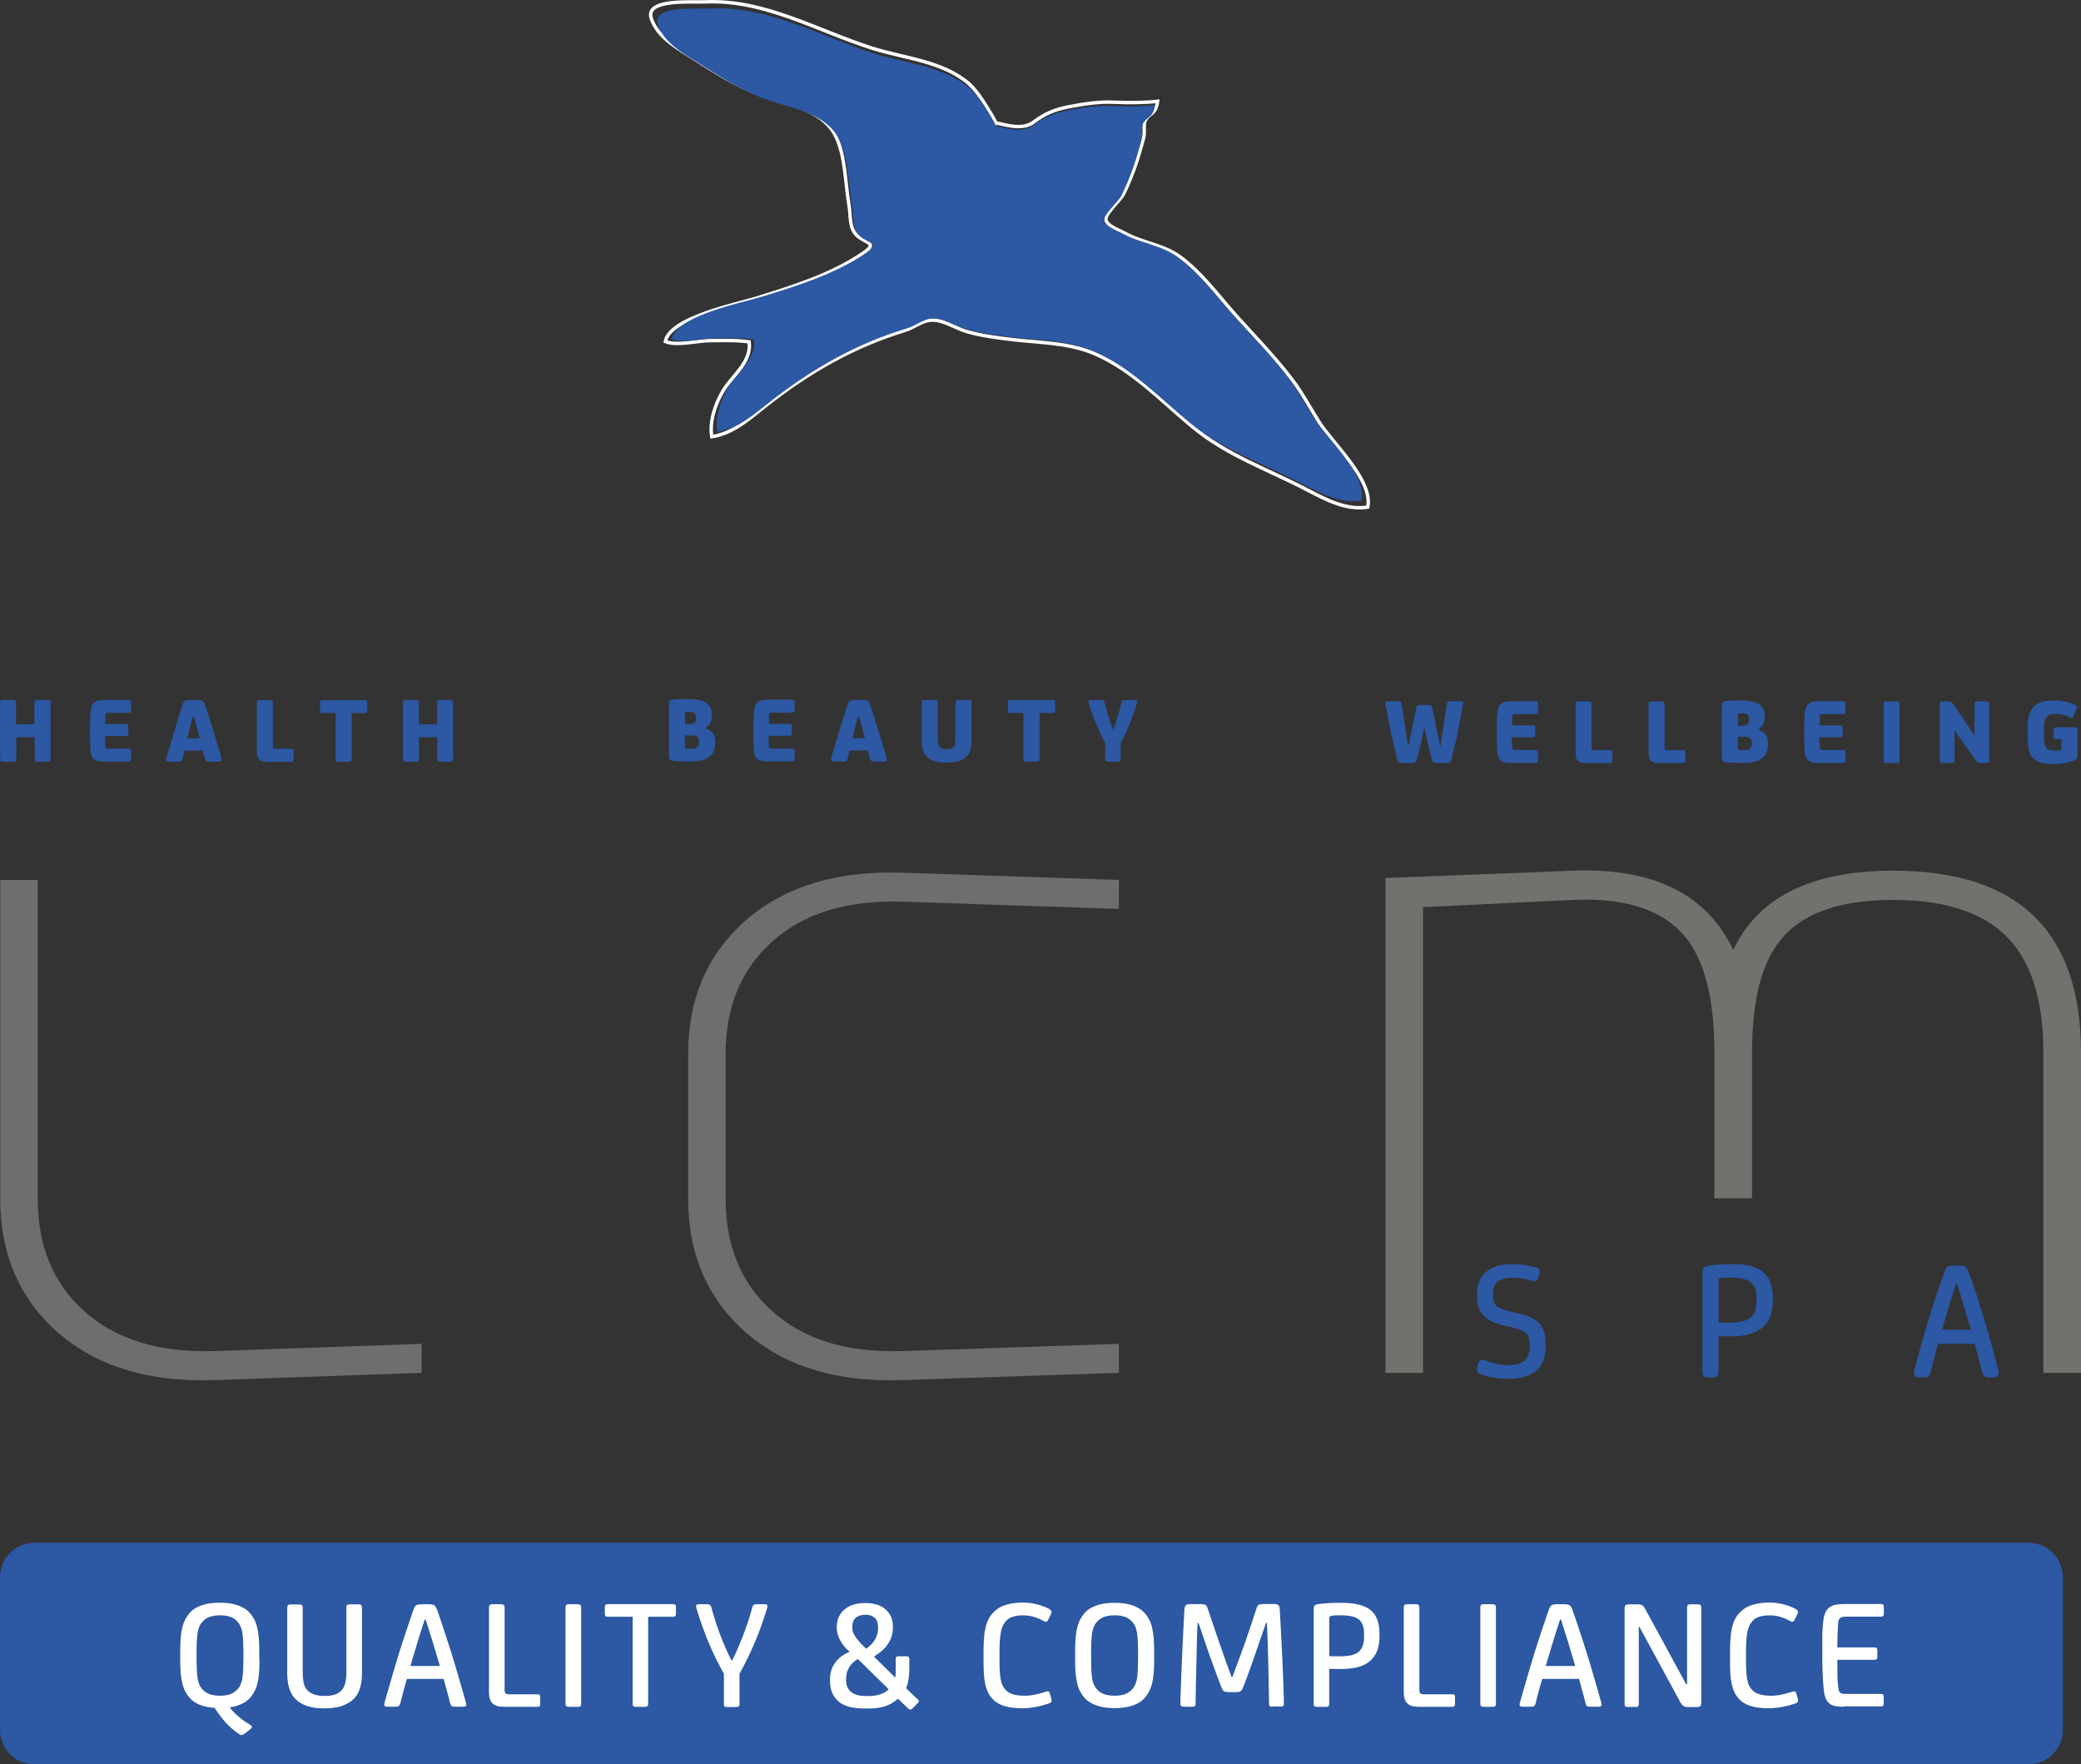 <?xml version="1.0" encoding="UTF-8"?>
<svg id="Livello_2" data-name="Livello 2" xmlns="http://www.w3.org/2000/svg" viewBox="0 0 175.85 149.08">
  <rect x="0" y="0" width="175.85" height="149.08" fill="#333333" stroke="none"/>
  <defs>
    <style>
      .cls-1 {
        fill: #2c58a4;
      }

      .cls-1, .cls-2, .cls-3, .cls-4 {
        stroke-width: 0px;
      }

      .cls-2 {
        fill: #71716e;
      }

      .cls-3 {
        fill: #fff;
      }

      .cls-4 {
        fill: #6e6e70;
      }

      .cls-5 {
        stroke: #fff;
        stroke-width: .29px;
      }

      .cls-5, .cls-6 {
        fill: none;
        stroke-miterlimit: 22.93;
      }

      .cls-6 {
        stroke: #2c58a4;
        stroke-width: .37px;
      }
    </style>
  </defs>
  <g id="Livello_1-2" data-name="Livello 1">
    <g>
      <path class="cls-5" d="M81.95,7.13c-2.27-1.99-5.49-2.18-8.26-3.06-4.62-1.47-9.1-4.14-14.09-3.91-1.18.05-5.15-.3-4.56,1.42.58,1.67,2.39,2.59,3.78,3.49,1.95,1.25,3.92,2.48,6.14,3.18,2,.63,4.7,1.17,5.7,3.33.79,1.69.77,3.98,1.09,5.8.15.87-.02,1.89.69,2.54.73.67,1.84.57.44,1.51-2.69,1.81-5.82,2.78-8.89,3.74-1.59.5-7.4,1.65-7.77,3.69,1.04.4,2.73-.09,3.88-.08,1.08,0,2.19-.05,3.21.11.2,1.73-1.38,2.78-2.19,4.1-.67,1.1-1.19,2.62-.97,3.91,1.86-.29,3.21-1.57,4.64-2.69,3.61-2.83,7.32-4.96,11.7-6.3.7-.21,1.37-.77,2.1-.85,1.01-.12,2.13.67,3.08.95,1.3.38,2.66.54,4.01.7,2.3.26,4.75.26,6.9,1.21,3.11,1.36,5.55,3.95,8.16,6.12,3.01,2.5,6.39,3.6,9.79,5.39,1.53.8,3.27,1.71,5.05,1.42.47-2.28-3-5.42-4.12-7.2-.74-1.17-1.37-2.37-2.2-3.48-1.48-1.96-3.2-3.71-4.83-5.53-1.51-1.69-2.87-3.58-4.71-4.94-1.41-1.03-3.23-1.18-4.73-2.03-.42-.24-1.48-.58-1.54-1.13-.06-.5,1.25-1.64,1.51-2.18.59-1.22,1.06-2.49,1.42-3.79.1-.35.22-.71.29-1.08.06-.3-.04-1.02.09-1.28.33-.67.93-.52,1.06-1.65-1.01.12-2.46.13-3.59.08-1.33-.07-2.66.14-3.9.38-1.26.24-2.06.6-3.02,1.32-1.08.8-2.95-.02-3.12.08,0,0-1.27-2.42-2.24-3.27Z"/>
      <path class="cls-1" d="M82.01,7.51c-2.23-1.94-5.4-2.12-8.11-2.98-4.54-1.43-8.93-4.04-13.83-3.81-1.16.05-5.06-.29-4.47,1.39.57,1.63,2.35,2.53,3.71,3.4,1.91,1.22,3.85,2.41,6.03,3.09,1.96.61,4.61,1.14,5.6,3.24.77,1.65.76,3.88,1.07,5.65.15.85-.02,1.85.67,2.47.72.65,1.81.55.43,1.47-2.64,1.76-5.71,2.71-8.73,3.64-1.56.48-7.26,1.6-7.62,3.59,1.02.39,2.68-.08,3.81-.08,1.06,0,2.15-.05,3.15.11.19,1.68-1.35,2.71-2.15,3.99-.66,1.07-1.17,2.56-.95,3.81,1.83-.28,3.15-1.53,4.55-2.62,3.55-2.75,7.19-4.83,11.49-6.13.69-.21,1.34-.75,2.06-.83.99-.11,2.09.65,3.03.92,1.28.37,2.61.53,3.93.68,2.26.26,4.66.26,6.78,1.18,3.05,1.32,5.45,3.86,8.01,5.97,2.95,2.43,6.27,3.5,9.62,5.25,1.5.78,3.21,1.67,4.96,1.39.46-2.22-2.94-5.28-4.05-7.02-.72-1.14-1.34-2.31-2.16-3.4-1.45-1.91-3.14-3.61-4.74-5.38-1.49-1.65-2.82-3.49-4.63-4.81-1.38-1.01-3.17-1.15-4.65-1.98-.41-.23-1.45-.57-1.51-1.1-.06-.49,1.23-1.6,1.48-2.12.57-1.19,1.04-2.42,1.39-3.7.1-.34.22-.69.29-1.06.06-.29-.04-.99.09-1.24.33-.65.91-.51,1.04-1.61-.99.12-2.42.13-3.53.08-1.31-.07-2.61.13-3.83.37-1.23.23-2.03.59-2.97,1.29-1.06.78-2.89-.02-3.06.07,0,0-1.24-2.36-2.19-3.18"/>
      <path class="cls-4" d="M94.55,116l-18.2.61c-5.8.21-10.36-1.25-13.69-4.35-3.01-2.82-4.51-6.47-4.51-10.96v-12.25c0-4.49,1.5-8.15,4.51-10.96,3.33-3.1,7.89-4.55,13.69-4.35l18.2.61v2.45l-18.2-.61c-4.8-.16-8.54,1-11.23,3.49-2.53,2.33-3.8,5.45-3.8,9.37v12.25c0,3.92,1.27,7.04,3.8,9.37,2.69,2.49,6.43,3.65,11.23,3.49l18.2-.61v2.45Z"/>
      <path class="cls-4" d="M35.62,116l-17.41.61c-5.8.21-10.36-1.25-13.69-4.35C1.52,109.45.02,105.79.02,101.3v-26.95h3.17v26.95c0,3.92,1.26,7.04,3.8,9.37,2.69,2.49,6.44,3.65,11.23,3.49l17.41-.61v2.45Z"/>
      <path class="cls-1" d="M38.3,64.11c0,.11-.02.19-.05.21-.03.02-.11.04-.23.04h-.78c-.12,0-.2-.01-.23-.04-.04-.02-.06-.1-.06-.21v-1.82h-1.55v1.82c0,.11-.02.19-.05.21-.03.02-.11.04-.23.04h-.8c-.12,0-.2-.01-.23-.04-.03-.02-.05-.1-.05-.21v-4.71c0-.11.02-.18.05-.21.03-.02.11-.04.23-.04h.79c.12,0,.2.02.23.04.03.02.05.1.05.21v1.8h1.55v-1.8c0-.11.02-.18.05-.21.03-.02.11-.04.23-.04h.79c.12,0,.2.02.23.04.03.02.05.1.05.21v4.71ZM27.3,60.25c-.11,0-.18-.02-.21-.05-.03-.03-.05-.1-.05-.19v-.6c0-.1.02-.18.05-.21.03-.02.1-.04.21-.04h3.47c.1,0,.18.02.21.04.03.03.05.1.05.21v.6c0,.1-.02.16-.05.19-.03.03-.1.05-.21.05h-1.05v3.86c0,.1-.02.17-.06.2-.04.04-.12.06-.24.06h-.76c-.12,0-.2-.01-.24-.06-.04-.03-.06-.1-.06-.2v-3.86h-1.05ZM23.05,63.08c0,.06.02.1.04.14.03.03.08.05.15.05h1.29c.13,0,.21.02.24.05.03.03.04.11.04.21v.58c0,.1-.02.17-.04.2-.03.04-.11.06-.24.06h-1.95c-.33,0-.56-.06-.69-.2-.13-.13-.19-.35-.19-.67v-4.09c0-.11.02-.18.05-.21.03-.02.11-.04.23-.04h.8c.12,0,.2.02.24.04.02.02.04.1.04.21v3.68ZM17.73,64.36c-.08,0-.15,0-.19-.01-.06,0-.1-.02-.12-.05-.03-.02-.06-.04-.06-.08-.02-.03-.03-.07-.05-.12l-.18-.67h-1.52l-.18.67s-.03.09-.04.12c-.02.04-.04.07-.06.09-.03.02-.07.03-.12.04-.06,0-.12.01-.2.01h-.7c-.09,0-.16-.01-.2-.04-.05-.02-.07-.06-.07-.14,0-.02,0-.07.02-.13.02-.06.05-.16.09-.32.23-.76.44-1.48.65-2.18.2-.69.42-1.38.64-2.04.04-.14.1-.23.19-.28.08-.06.21-.08.38-.08h.73c.17,0,.3.02.39.08.08.05.15.14.18.28.23.67.44,1.35.66,2.04.21.7.43,1.43.65,2.18.04.15.07.26.09.32.02.06.02.1.02.13,0,.07-.02.11-.07.14-.05.02-.12.04-.21.04h-.72ZM16.88,62.38c-.03-.13-.07-.26-.11-.42-.04-.15-.09-.31-.13-.47-.04-.16-.09-.32-.13-.48-.04-.16-.08-.31-.12-.45h-.09c-.04.14-.09.29-.13.45-.04.16-.08.32-.12.48-.04.16-.08.32-.12.47-.04.15-.08.29-.11.42h1.05ZM8.87,62.22c0,.17,0,.33.02.48,0,.15.02.3.03.42,0,.05.03.1.06.11.02.03.06.03.12.03h1.71c.12,0,.2.02.23.04.02.03.04.1.04.21v.59c0,.1-.02.16-.04.19-.03.04-.11.06-.23.06h-1.94c-.2,0-.37-.01-.52-.04-.14-.02-.26-.06-.36-.13-.11-.06-.18-.15-.23-.26-.06-.1-.09-.25-.1-.42-.02-.25-.04-.5-.05-.77-.01-.26-.01-.52-.01-.79v-.49c0-.17,0-.38.01-.61,0-.23.02-.46.04-.68.02-.21.05-.38.1-.51.06-.13.13-.24.23-.31.1-.07.22-.13.37-.16.15-.02.33-.04.55-.04h1.92c.13,0,.21.02.23.04.02.03.03.1.03.21v.6c0,.1,0,.16-.03.19-.02.03-.1.05-.23.05h-1.71c-.07,0-.13,0-.15.03-.03.02-.04.07-.05.13,0,.08,0,.2,0,.35,0,.15,0,.31-.02.44h1.7c.1,0,.17.01.21.04.03.03.05.1.05.19v.56c0,.09-.02.15-.05.17-.04.03-.11.05-.21.05h-1.71ZM4.28,64.11c0,.11-.02.19-.05.21-.03.02-.11.04-.23.04h-.78c-.12,0-.2-.01-.23-.04-.04-.02-.06-.1-.06-.21v-1.82h-1.55v1.82c0,.11-.02.19-.05.21-.03.02-.11.04-.23.04H.29c-.12,0-.2-.01-.23-.04-.03-.02-.05-.1-.05-.21v-4.71c0-.11.02-.18.05-.21.03-.02.11-.04.23-.04h.79c.12,0,.2.02.23.04.03.02.05.1.05.21v1.8h1.55v-1.8c0-.11.02-.18.05-.21.04-.02.11-.04.24-.04h.79c.12,0,.2.02.23.04.03.02.05.1.05.21v4.71Z"/>
      <path class="cls-1" d="M93.64,64.35c-.1,0-.17-.02-.2-.06-.04-.03-.05-.1-.05-.19v-1.29c-.12-.23-.24-.47-.37-.75-.13-.28-.26-.56-.38-.86-.13-.3-.25-.6-.36-.91-.1-.3-.2-.6-.28-.88-.05-.18,0-.26.15-.26h.85c.12,0,.2,0,.24.02.04.02.08.07.1.18.04.17.1.35.15.56.06.2.12.41.18.61.06.2.13.4.19.6.06.19.13.37.18.52h.04c.06-.15.12-.33.18-.52.06-.19.13-.4.19-.6.06-.2.12-.41.18-.61.06-.2.11-.39.14-.56.02-.1.07-.16.1-.18.04,0,.12-.02.24-.02h.82c.15,0,.2.09.15.26-.08.28-.18.58-.28.88-.1.31-.23.6-.35.9-.12.3-.25.59-.38.86-.13.28-.25.53-.37.76v1.3c0,.1-.02.16-.05.19-.04.04-.1.06-.21.06h-.85ZM85.43,60.24c-.11,0-.18-.02-.21-.05-.03-.03-.05-.1-.05-.19v-.6c0-.11.02-.18.05-.21.03-.02.1-.04.21-.04h3.47c.1,0,.18.02.21.04.03.03.05.1.05.21v.6c0,.1-.02.16-.05.19-.03.03-.1.05-.21.05h-1.05v3.86c0,.1-.02.17-.06.2-.04.04-.12.06-.24.06h-.76c-.12,0-.2-.02-.24-.06-.04-.03-.06-.1-.06-.2v-3.86h-1.05ZM80.75,59.4c0-.11.02-.19.05-.21.02-.02.1-.04.23-.04h.79c.13,0,.21.02.24.04.02.02.04.1.04.21v3.14c0,.35-.03.64-.11.86-.07.22-.2.42-.39.59-.33.3-.85.44-1.56.44h-.1c-.38,0-.69-.04-.94-.11-.26-.07-.47-.18-.63-.33-.18-.17-.31-.38-.38-.61-.07-.23-.1-.51-.1-.84v-3.14c0-.11.02-.19.05-.21.02-.02.11-.04.23-.04h.79c.13,0,.21.02.24.04.03.02.05.1.05.21v3.1c0,.16.02.29.04.39.03.1.07.19.12.25.1.1.3.16.56.16h.04c.26,0,.46-.06.56-.16.05-.06.11-.15.13-.25.03-.1.03-.23.03-.39v-3.1ZM73.93,64.35c-.08,0-.15,0-.19-.02-.06,0-.1-.02-.12-.05-.03-.02-.06-.04-.07-.08-.02-.03-.03-.07-.05-.12l-.18-.67h-1.52l-.18.67s-.03.09-.04.12c-.02.04-.04.07-.06.09-.03.03-.07.03-.12.04-.06,0-.12.02-.2.02h-.7c-.09,0-.16-.02-.2-.04-.05-.02-.07-.06-.07-.14,0-.02,0-.07.02-.13.02-.06.05-.16.09-.32.23-.76.44-1.48.65-2.18.2-.69.42-1.38.64-2.04.04-.14.1-.23.19-.28.08-.06.21-.08.38-.08h.73c.17,0,.3.02.39.08.08.05.15.14.19.28.22.67.44,1.35.66,2.04.21.7.43,1.43.65,2.18.04.15.07.26.09.32.02.06.02.1.02.13,0,.07-.02.11-.07.14-.05.02-.12.04-.21.04h-.72ZM73.08,62.37c-.03-.13-.06-.26-.1-.42-.04-.15-.09-.31-.13-.47-.04-.16-.09-.32-.13-.48-.04-.16-.08-.31-.12-.45h-.09c-.04.14-.09.29-.13.45-.04.16-.08.32-.12.48-.04.16-.08.31-.12.47-.04.15-.08.29-.11.42h1.05ZM64.94,62.21c0,.17,0,.33.02.48,0,.15.02.3.03.42.01.05.03.1.06.11.02.02.06.03.12.03h1.71c.12,0,.2.02.23.04.02.03.04.1.04.21v.59c0,.1-.02.16-.04.19-.03.04-.11.06-.23.06h-1.94c-.2,0-.37-.02-.52-.04-.14-.02-.26-.06-.36-.13-.11-.06-.18-.15-.23-.26-.06-.11-.09-.25-.11-.42-.02-.25-.04-.5-.05-.77,0-.26,0-.52,0-.79v-.49c0-.17,0-.38,0-.61.01-.23.02-.46.04-.68.02-.21.05-.38.1-.52.06-.13.13-.24.23-.31.1-.07.22-.13.37-.16.15-.02.33-.04.55-.04h1.93c.13,0,.21.02.23.04.02.03.03.1.03.21v.6c0,.1,0,.16-.03.19-.03.03-.11.05-.23.05h-1.71c-.07,0-.13,0-.15.03-.02.02-.04.07-.05.13,0,.08,0,.2,0,.35,0,.15,0,.31-.02.44h1.7c.1,0,.17.02.21.04.03.03.05.1.05.19v.56c0,.09-.02.15-.05.17-.04.03-.11.05-.21.05h-1.71ZM58.22,60.16h-.15s-.09,0-.12,0c-.05,0-.07.04-.07.09v.93h.36c.2,0,.35-.03.44-.1.09-.07.13-.19.13-.38v-.1c0-.15-.03-.27-.1-.33-.07-.08-.21-.12-.41-.12h-.07ZM57.87,63.12c0,.09.04.13.12.14.04,0,.09,0,.15,0h.27c.14,0,.25,0,.33-.03.07-.03.14-.06.18-.1.06-.04.09-.1.11-.17.02-.07.03-.15.03-.24v-.06c0-.18-.05-.32-.14-.4-.06-.04-.13-.07-.22-.1-.09-.02-.21-.02-.35-.02h-.47v.97ZM58.11,59.07c.39,0,.73.03,1,.09.27.05.47.15.64.28.14.11.24.24.31.39.07.15.1.34.1.55v.07c0,.26-.05.48-.15.66-.1.18-.25.32-.43.41v.02c.26.07.47.18.62.37.15.18.23.43.23.75v.11c0,.47-.12.82-.37,1.07-.32.33-.86.5-1.61.5h-.22c-.3,0-.58,0-.83-.02-.26,0-.44-.02-.55-.04-.12-.02-.21-.05-.25-.11-.05-.06-.07-.14-.07-.24v-4.49c0-.12.02-.2.06-.24.04-.04.11-.07.22-.08.18-.02.37-.04.58-.05.21,0,.43,0,.64,0h.08Z"/>
      <path class="cls-1" d="M171.33,61.41c0-.4.04-.73.13-1.01.09-.27.22-.5.39-.68.18-.19.4-.32.68-.4.27-.09.62-.13,1.04-.13h.07c.15,0,.31,0,.47.03.16.02.31.05.46.08.15.04.29.08.43.12.13.05.24.1.34.15.06.02.09.06.11.08.02.02.03.06.03.09,0,.02,0,.06,0,.09,0,.04-.03.09-.06.15l-.21.55c-.06.14-.14.17-.26.11-.2-.11-.4-.18-.6-.24-.2-.06-.41-.08-.64-.08h-.04c-.36,0-.62.1-.76.3-.07.11-.12.23-.15.38-.02.15-.04.35-.04.59v.61c0,.27.02.49.05.64.03.16.09.29.17.38.06.07.15.13.26.15.1.03.23.05.4.05h.05c.07,0,.15,0,.23,0,.07,0,.13-.01.17-.02.06,0,.1-.03.12-.06.03-.03.03-.07.03-.14v-.74h-.42c-.1,0-.16-.02-.19-.04-.03-.02-.05-.09-.05-.18v-.54c0-.1.02-.17.05-.2.03-.03.09-.05.18-.05h1.53c.1,0,.16.03.2.06.03.04.05.11.05.2v2.16c0,.1-.02.18-.05.24-.04.05-.1.1-.19.14-.11.05-.24.09-.38.12-.14.04-.28.07-.43.1-.14.03-.29.05-.43.07-.14,0-.28.02-.4.02h-.1c-.44,0-.79-.04-1.07-.11-.28-.07-.51-.2-.68-.37-.18-.18-.31-.4-.37-.68-.07-.28-.1-.63-.1-1.04v-.93ZM165.18,61.76h-.02v2.44c0,.11-.02.18-.06.22-.04.04-.12.06-.22.06h-.68c-.1,0-.18-.02-.22-.06-.05-.03-.07-.1-.07-.22v-4.67c0-.1.02-.18.06-.22.04-.03.11-.05.22-.05h.35c.13,0,.23.02.31.04.07.03.14.1.21.18l1.77,2.64h.02v-2.59c0-.11.02-.18.07-.22.04-.03.12-.05.22-.05h.68c.1,0,.18.02.22.05.04.04.06.11.06.22v4.67c0,.1-.03.18-.06.21-.04.04-.11.06-.22.06h-.35c-.13,0-.23-.02-.3-.05-.07-.02-.14-.09-.21-.18l-1.77-2.49ZM160.52,64.23c0,.11-.02.18-.05.21-.03.03-.11.04-.23.04h-.79c-.12,0-.2-.02-.23-.04-.03-.02-.05-.1-.05-.21v-4.71c0-.11.02-.19.05-.21.03-.02.11-.04.23-.04h.79c.12,0,.2.02.23.04.03.03.05.1.05.21v4.71ZM153.74,62.33c0,.17,0,.33.02.48,0,.15.02.3.03.42,0,.06.03.1.06.11.02.02.06.03.12.03h1.71c.12,0,.2.02.23.04.03.03.04.11.04.21v.6c0,.1-.02.16-.04.19-.03.04-.11.06-.23.06h-1.94c-.2,0-.37-.02-.52-.04-.14-.02-.27-.06-.36-.13-.11-.06-.18-.15-.23-.26-.06-.1-.09-.25-.11-.42-.02-.25-.04-.5-.05-.77,0-.26,0-.52,0-.79v-.49c0-.17,0-.38,0-.61,0-.23.02-.46.04-.68.02-.21.05-.38.1-.52.06-.13.13-.24.23-.31.1-.07.22-.13.37-.16.15-.02.33-.04.55-.04h1.92c.13,0,.21.02.23.04.02.03.03.1.03.21v.6c0,.1,0,.16-.03.19-.03.03-.11.05-.23.05h-1.71c-.07,0-.13,0-.15.03-.03.03-.04.07-.05.13,0,.08,0,.2,0,.35,0,.15,0,.31-.02.44h1.7c.11,0,.17.02.21.04.03.03.05.1.05.19v.56c0,.09-.02.15-.05.17-.04.03-.1.05-.21.05h-1.71ZM147.2,60.28h-.15s-.09,0-.12.01c-.05,0-.07.04-.07.09v.94h.36c.2,0,.35-.03.44-.11.09-.07.13-.19.13-.38v-.1c0-.15-.03-.27-.1-.33-.07-.08-.21-.12-.41-.12h-.07ZM146.85,63.24c0,.09.04.13.12.14.04,0,.09,0,.15,0h.26c.14,0,.25,0,.33-.03.07-.02.14-.06.18-.1.06-.04.09-.1.11-.17.02-.07.03-.15.03-.24v-.06c0-.18-.05-.32-.14-.4-.06-.04-.13-.07-.22-.1-.09-.02-.21-.03-.35-.03h-.47v.98ZM147.08,59.19c.4,0,.73.03,1,.09.27.05.48.15.64.28.14.11.24.24.31.39.07.15.1.34.1.55v.07c0,.26-.05.48-.15.66-.11.18-.25.32-.43.41v.02c.26.07.47.19.62.37.15.18.23.43.23.75v.11c0,.47-.12.82-.37,1.07-.32.33-.86.5-1.61.5h-.22c-.3,0-.58,0-.83-.02-.26,0-.44-.02-.55-.04-.12-.02-.21-.05-.25-.11-.05-.06-.07-.14-.07-.24v-4.49c0-.12.02-.2.07-.24.04-.04.11-.07.22-.08.18-.02.37-.04.58-.05.21,0,.43,0,.64,0h.08ZM140.66,63.19c0,.06.02.1.04.14.02.03.08.05.15.05h1.29c.13,0,.21.02.24.05.03.03.04.11.04.21v.58c0,.1-.02.17-.04.2-.03.04-.11.06-.24.06h-1.95c-.33,0-.56-.06-.69-.2-.13-.13-.19-.35-.19-.67v-4.09c0-.11.01-.19.05-.21.03-.02.11-.04.23-.04h.8c.12,0,.2.02.23.04.02.03.04.1.04.21v3.68ZM134.49,63.19c0,.06.02.1.04.14.02.03.08.05.15.05h1.29c.13,0,.21.02.24.05.03.03.04.11.04.21v.58c0,.1-.02.17-.04.2-.03.04-.11.06-.24.06h-1.95c-.33,0-.56-.06-.69-.2-.13-.13-.19-.35-.19-.67v-4.09c0-.11.02-.19.05-.21.03-.02.11-.04.23-.04h.8c.12,0,.2.02.23.04.02.03.04.1.04.21v3.68ZM127.75,62.33c0,.17,0,.33.02.48,0,.15.02.3.03.42,0,.06.03.1.06.11.02.02.06.03.12.03h1.71c.12,0,.2.02.23.04.02.03.04.11.04.21v.6c0,.1-.02.16-.04.19-.03.04-.11.06-.23.06h-1.94c-.2,0-.37-.02-.52-.04-.14-.02-.26-.06-.36-.13-.1-.06-.18-.15-.23-.26-.06-.1-.09-.25-.1-.42-.02-.25-.04-.5-.05-.77,0-.26,0-.52,0-.79v-.49c0-.17,0-.38,0-.61,0-.23.02-.46.04-.68.02-.21.05-.38.1-.52.06-.13.13-.24.23-.31.1-.07.22-.13.37-.16.15-.02.33-.04.54-.04h1.93c.13,0,.21.02.23.04.02.03.03.1.03.21v.6c0,.1,0,.16-.03.19-.03.03-.11.05-.23.05h-1.71c-.07,0-.13,0-.15.03-.03.03-.04.07-.05.13,0,.08,0,.2,0,.35,0,.15,0,.31-.02.44h1.7c.1,0,.17.02.21.04.03.03.05.1.05.19v.56c0,.09-.02.15-.05.17-.04.03-.11.05-.21.05h-1.71ZM120.34,61.55c-.1.48-.2.95-.31,1.41-.11.46-.22.88-.32,1.25-.02.09-.07.16-.13.2-.06.04-.18.06-.33.06h-.72c-.15,0-.26-.02-.32-.06-.06-.04-.1-.1-.13-.19-.18-.75-.37-1.53-.54-2.34-.17-.81-.33-1.62-.47-2.41,0-.07,0-.13.04-.16.03-.03.1-.05.21-.05h.8c.1,0,.17,0,.23.03.05.02.08.09.09.18.11.73.21,1.38.3,1.95.09.57.17,1.11.24,1.6h.03c.06-.26.11-.55.18-.84.06-.29.12-.58.18-.86.05-.28.11-.55.17-.82.05-.26.1-.51.15-.72.02-.07.05-.13.1-.16.05-.03.13-.05.23-.05h.66c.11,0,.18.02.24.05.05.03.08.09.1.16.05.22.1.46.15.72.06.27.11.53.17.82.06.28.12.57.18.86.06.29.12.57.18.84h.03c.07-.49.15-1.03.24-1.6.09-.57.18-1.22.3-1.95,0-.09.04-.15.1-.18.05-.03.12-.03.22-.03h.8c.1,0,.18.02.22.05.03.03.04.09.03.16-.14.79-.3,1.59-.46,2.41-.17.81-.35,1.6-.54,2.34-.02.09-.07.15-.13.19-.06.04-.16.06-.32.06h-.72c-.15,0-.27-.02-.32-.06-.07-.04-.11-.11-.14-.2-.1-.37-.2-.79-.31-1.25-.11-.46-.22-.93-.32-1.41h-.05Z"/>
      <path class="cls-1" d="M129.94,111.97c-.16-.18-.37-.33-.63-.46-.26-.12-.58-.23-.96-.33l-.87-.21c-.23-.06-.44-.12-.62-.19-.18-.07-.33-.16-.46-.27-.12-.11-.22-.25-.28-.41-.06-.17-.1-.37-.1-.62v-.14c0-1.01.57-1.52,1.72-1.52.33,0,.62.02.87.06.25.04.53.1.83.19.18.05.3.01.33-.12l.1-.33c.02-.08.02-.15,0-.19-.02-.05-.08-.08-.18-.11-.27-.08-.57-.15-.89-.19-.33-.05-.69-.07-1.09-.07-.81,0-1.46.2-1.94.58-.48.39-.72.96-.72,1.7v.21c0,.64.16,1.13.49,1.48.32.35.82.6,1.48.76l.93.22c.29.07.52.15.71.24.19.08.34.19.45.31.11.12.19.27.23.45.05.17.07.39.07.64v.15c0,.54-.16.95-.48,1.25-.32.3-.81.44-1.48.44-.38,0-.75-.04-1.1-.13-.35-.09-.66-.19-.91-.3-.17-.06-.26-.03-.29.11l-.11.46c-.03.11.02.19.14.24.32.13.67.23,1.05.3.37.07.79.1,1.25.1.93,0,1.65-.21,2.15-.62.5-.42.75-1.05.75-1.91v-.22c0-.34-.03-.64-.1-.89-.07-.25-.18-.46-.35-.64"/>
      <path class="cls-6" d="M129.98,111.97c-.17-.18-.38-.34-.64-.46-.27-.13-.59-.24-.98-.33l-.89-.21c-.24-.06-.45-.12-.63-.19-.18-.07-.34-.16-.47-.27-.13-.11-.22-.25-.29-.42-.07-.17-.1-.38-.1-.63v-.14c0-1.03.58-1.54,1.75-1.54.34,0,.64.02.89.06.25.04.54.1.85.2.19.06.3.01.34-.13l.1-.34c.02-.08.02-.15,0-.19-.02-.05-.08-.09-.18-.11-.27-.08-.58-.15-.91-.2-.33-.05-.7-.07-1.11-.07-.83,0-1.49.2-1.98.59-.49.39-.73.97-.73,1.72v.21c0,.65.16,1.15.49,1.5.33.35.83.61,1.51.77l.95.22c.29.07.54.15.73.24.19.08.35.19.46.32.11.13.19.28.24.46.05.18.07.39.07.65v.15c0,.54-.16.96-.49,1.26-.33.3-.83.45-1.51.45-.39,0-.76-.04-1.12-.13-.36-.09-.67-.19-.93-.3-.17-.07-.27-.03-.3.11l-.11.46c-.03.11.02.19.14.24.33.13.69.23,1.07.3.38.07.81.1,1.28.1.95,0,1.68-.21,2.19-.63.51-.42.76-1.07.76-1.93v-.22c0-.35-.04-.65-.11-.9s-.19-.47-.35-.65Z"/>
      <path class="cls-1" d="M148.57,109.9c0,.76-.19,1.29-.56,1.59-.37.3-.96.45-1.77.45h-.6c-.22,0-.41,0-.57-.03v-3.71c0-.19.09-.3.28-.33.26-.03.59-.04,1-.04.81,0,1.39.15,1.72.45.34.3.51.78.51,1.45v.18ZM148.83,107.67c-.26-.21-.61-.37-1.03-.47-.42-.1-.93-.15-1.52-.15-.35,0-.69.01-1.03.03-.34.02-.63.06-.89.1-.09.02-.16.05-.19.09-.04.04-.05.12-.05.23v8.39c0,.16.07.24.22.24h.51c.15,0,.22-.08.22-.24v-3.2c.23,0,.45.01.65.01h.64c1.03,0,1.83-.22,2.39-.66.56-.44.84-1.15.84-2.13v-.18c0-.48-.06-.89-.18-1.24-.12-.35-.31-.62-.57-.84"/>
      <path class="cls-6" d="M148.61,109.88c0,.77-.19,1.3-.57,1.6-.38.3-.98.46-1.8.46h-.61c-.22,0-.42,0-.59-.03v-3.76c0-.2.09-.31.28-.34.27-.03.6-.04,1.02-.04.83,0,1.42.15,1.76.46.34.3.52.79.52,1.47v.18ZM148.87,107.62c-.27-.21-.62-.37-1.05-.48-.43-.1-.95-.15-1.55-.15-.36,0-.71.01-1.05.04-.34.02-.65.06-.91.11-.09.02-.16.05-.2.09-.04.04-.06.12-.06.23v8.5c0,.16.07.24.23.24h.52c.15,0,.23-.08.23-.24v-3.24c.23,0,.46.01.66.01h.65c1.06,0,1.87-.22,2.44-.67.57-.44.85-1.16.85-2.15v-.18c0-.49-.06-.9-.18-1.25-.12-.35-.32-.63-.59-.85Z"/>
      <path class="cls-1" d="M163.89,112.52c.12-.42.24-.84.37-1.26.12-.43.25-.83.37-1.23.07-.27.17-.58.28-.93.12-.35.23-.69.34-1.01h.17c.11.32.22.66.34,1.01.12.35.21.66.28.93.12.4.24.81.37,1.23.12.42.25.85.37,1.26h-2.88ZM167.81,112.71c-.31-1.04-.61-2.05-.93-3.03-.12-.36-.24-.72-.36-1.09-.12-.36-.24-.71-.37-1.03-.07-.18-.14-.28-.21-.33-.06-.04-.18-.06-.36-.06h-.5c-.18,0-.29.02-.35.06-.06.04-.13.15-.2.33-.13.32-.26.67-.38,1.03-.12.36-.25.73-.37,1.09-.32.98-.64,1.99-.94,3.05-.31,1.05-.59,2.11-.86,3.17-.04.16.02.24.18.24h.55c.15,0,.24-.07.28-.22l.67-2.58h3.34c.12.43.23.85.35,1.28s.22.86.33,1.3c.04.15.13.22.28.22h.54c.16,0,.22-.09.18-.26-.27-1.06-.55-2.11-.86-3.16"/>
      <path class="cls-6" d="M163.87,112.53c.12-.42.25-.85.37-1.28.13-.43.25-.85.37-1.25.07-.27.17-.59.29-.94.12-.36.23-.7.34-1.02h.17c.11.33.23.67.34,1.02.12.35.21.67.29.94.12.4.25.82.37,1.25.13.43.25.86.37,1.28h-2.93ZM167.85,112.72c-.31-1.06-.62-2.08-.94-3.07-.12-.36-.24-.73-.37-1.1-.12-.37-.25-.72-.38-1.04-.07-.18-.15-.29-.21-.33-.07-.04-.19-.06-.37-.06h-.51c-.18,0-.3.02-.36.06-.06.04-.13.15-.2.33-.13.33-.26.68-.39,1.04-.13.37-.25.74-.37,1.1-.33.99-.65,2.02-.96,3.09-.31,1.07-.6,2.14-.87,3.21-.04.16.02.24.18.24h.56c.15,0,.24-.07.28-.22l.68-2.61h3.39c.12.43.24.86.35,1.29.11.43.22.87.34,1.32.04.15.13.22.28.22h.55c.16,0,.22-.09.18-.27-.27-1.07-.56-2.14-.87-3.2Z"/>
      <path class="cls-2" d="M175.85,116h-3.18v-27.05c0-4.1-.87-7.19-2.62-9.28-2.01-2.42-5.38-3.63-10.09-3.63s-7.89,1.21-9.69,3.63c-1.48,1.97-2.22,5.06-2.22,9.28v12.3h-3.18v-12.3c0-4.3-.74-7.46-2.22-9.47-1.85-2.5-5.08-3.65-9.69-3.44l-12.71.61v39.35h-3.18v-41.81l15.89-.62c6.78-.25,11.28,1.99,13.5,6.7,2.12-4.47,6.62-6.7,13.5-6.7,10.59,0,15.89,5.12,15.89,15.37v27.05Z"/>
      <path class="cls-1" d="M2.9,130.36h168.52c1.59,0,2.9,1.3,2.9,2.9v12.92c0,1.6-1.31,2.9-2.9,2.9H2.9c-1.6,0-2.9-1.3-2.9-2.9v-12.92c0-1.6,1.3-2.9,2.9-2.9"/>
      <path class="cls-3" d="M20.57,139.73c0-.67-.02-1.22-.07-1.65-.05-.42-.19-.77-.41-1.03-.16-.19-.36-.33-.6-.42-.24-.1-.54-.14-.9-.14s-.67.05-.9.14c-.24.09-.43.23-.6.42-.23.26-.36.6-.41,1.03-.05.43-.07.97-.07,1.65v.31c0,.67.02,1.22.07,1.65.05.43.18.77.41,1.03.16.19.36.33.6.42.24.09.54.14.9.14s.67-.05.9-.14c.24-.1.44-.24.6-.42.22-.26.36-.6.41-1.03.05-.42.07-.97.07-1.65v-.31ZM21.93,140.2c0,.45-.01.84-.04,1.17-.03.33-.07.63-.14.88-.06.25-.15.48-.25.68-.11.2-.24.39-.4.57-.18.19-.41.35-.69.48-.28.13-.61.23-.99.28.16.24.4.5.71.76.31.27.65.5,1,.71.11.07.16.13.16.19,0,.03,0,.05-.03.08-.02.03-.06.06-.11.11l-.48.38s-.09.06-.12.08c-.04.02-.08.03-.14.03-.05,0-.08,0-.12-.03-.04-.02-.08-.04-.12-.07-.21-.14-.4-.29-.6-.46-.19-.17-.37-.35-.55-.55-.18-.2-.34-.4-.48-.6-.15-.2-.28-.39-.4-.58-.97-.07-1.66-.34-2.08-.82-.16-.18-.3-.37-.4-.57-.11-.2-.19-.43-.25-.68-.06-.25-.11-.55-.14-.88-.03-.33-.04-.73-.04-1.17v-.62c0-.45.01-.84.04-1.17.03-.34.07-.63.14-.89.06-.26.15-.49.25-.69.11-.2.24-.39.4-.57.23-.26.56-.46.99-.61.42-.15.93-.22,1.52-.22s1.1.07,1.52.22c.42.15.75.35.99.61.16.18.29.37.4.57.11.2.19.43.25.69.06.26.11.55.14.89.03.34.04.73.04,1.17v.62Z"/>
      <path class="cls-3" d="M30.59,141.35c0,1.05-.25,1.8-.77,2.27-.26.23-.58.41-.97.54-.38.12-.86.19-1.43.19s-1.05-.06-1.42-.18c-.37-.12-.7-.3-.96-.54-.26-.23-.45-.54-.58-.92-.12-.38-.19-.83-.19-1.34v-5.52c0-.11.02-.18.07-.22.04-.04.12-.06.21-.06h.75c.1,0,.17.02.21.06.05.04.07.11.07.22v5.47c0,.33.03.62.08.88.05.25.16.46.31.61.3.33.79.49,1.45.49.35,0,.64-.04.88-.12.24-.08.43-.21.58-.38.14-.15.24-.36.3-.61.06-.26.09-.55.09-.88v-5.47c0-.11.02-.18.07-.22.04-.04.12-.06.23-.06h.72c.11,0,.18.02.23.06.04.04.07.11.07.22v5.52Z"/>
      <path class="cls-3" d="M35.89,136.85c-.21.62-.41,1.26-.62,1.94-.21.68-.4,1.34-.59,1.98h2.49c-.19-.64-.39-1.3-.59-1.98-.21-.67-.41-1.32-.61-1.94h-.08ZM36.21,135.55c.22,0,.38.03.47.08.09.05.17.17.24.35.19.54.39,1.11.59,1.73.2.62.41,1.26.62,1.91.2.66.41,1.32.6,2,.2.68.39,1.35.58,2.02.02.07.04.14.06.21.02.07.03.14.03.2,0,.11-.09.16-.27.16h-.64c-.15,0-.26-.01-.31-.05-.06-.03-.11-.11-.14-.24-.07-.3-.16-.64-.26-1-.1-.36-.2-.72-.29-1.06h-3.11c-.1.35-.2.7-.29,1.06-.1.36-.18.7-.26,1-.04.12-.08.2-.14.24-.06.03-.16.05-.31.05h-.64c-.18,0-.27-.05-.27-.16,0-.06.01-.13.03-.2.02-.07.04-.14.06-.21.19-.67.38-1.34.58-2.02.2-.68.4-1.35.6-2,.21-.66.41-1.29.62-1.91.21-.61.4-1.19.59-1.73.07-.19.15-.31.24-.35.09-.05.24-.08.47-.08h.56Z"/>
      <path class="cls-3" d="M42.64,142.8c0,.13.03.23.08.28.05.05.16.08.31.08h2.34c.12,0,.19.01.23.05.04.03.05.1.05.19v.58c0,.09-.02.15-.05.19-.04.04-.11.05-.23.05h-2.76c-.48,0-.81-.1-1-.3-.19-.2-.29-.5-.29-.9v-7.19c0-.11.02-.18.07-.22.05-.04.12-.06.23-.06h.72c.11,0,.18.02.23.06.04.04.07.11.07.22v6.97Z"/>
      <path class="cls-3" d="M48.81,135.55c.11,0,.18.02.23.06.04.04.07.11.07.22v8.11c0,.12-.02.19-.07.23-.04.04-.12.05-.23.05h-.72c-.11,0-.18-.02-.23-.05-.04-.04-.07-.11-.07-.23v-8.11c0-.11.02-.18.06-.22.04-.04.11-.06.22-.06h.74Z"/>
      <path class="cls-3" d="M54.77,136.61v7.34c0,.11-.02.18-.06.22-.04.03-.11.05-.22.05h-.75c-.11,0-.18-.02-.22-.05-.04-.04-.06-.11-.06-.22v-7.34h-2.08c-.12,0-.19-.02-.22-.06-.03-.04-.05-.11-.05-.21v-.54c0-.11.02-.17.07-.21.04-.03.11-.05.2-.05h5.47c.09,0,.16.02.2.05.05.03.07.1.07.21v.54c0,.1-.02.16-.05.21-.03.04-.1.06-.22.06h-2.08Z"/>
      <path class="cls-3" d="M61.89,140.27c.33-.67.64-1.4.94-2.18.3-.78.55-1.55.75-2.31.02-.07.05-.13.11-.17.05-.04.14-.06.24-.06h.64c.1,0,.17,0,.21.03.04.02.07.06.07.13,0,.05-.01.11-.03.18-.02.06-.04.14-.07.23-.3.97-.64,1.89-1.01,2.76-.37.86-.78,1.71-1.25,2.54v2.55c0,.12-.02.19-.07.22-.05.03-.12.05-.23.05h-.72c-.11,0-.18-.01-.23-.05-.05-.03-.07-.11-.07-.22v-2.55c-.47-.83-.89-1.68-1.25-2.54-.36-.86-.7-1.78-1-2.76-.03-.09-.05-.16-.07-.23-.02-.06-.03-.12-.03-.18,0-.07.02-.12.07-.13.05-.02.12-.03.22-.03h.64c.11,0,.19.02.24.06.05.04.09.1.11.17.2.75.45,1.52.74,2.31.3.79.62,1.51.95,2.18h.08Z"/>
      <path class="cls-3" d="M72.01,137.53c0,.23.08.47.23.7.15.24.38.51.68.81l.27.27c.31-.21.56-.46.74-.76.18-.3.27-.62.27-.97v-.07c0-.38-.1-.65-.29-.82-.2-.17-.46-.25-.79-.25s-.6.08-.8.25c-.2.17-.3.42-.3.76v.08ZM73.38,143.31c.37,0,.71-.05,1.01-.15.3-.1.53-.24.7-.43l-2.6-2.55c-.31.17-.55.4-.73.69-.18.29-.26.62-.26,1v.11c0,.43.14.76.43.99.29.23.71.34,1.26.34h.2ZM77.52,143.54c.08.08.12.14.12.19s-.02.09-.05.13c-.03.04-.1.11-.2.21l-.27.27s-.08.08-.11.09c-.03.01-.06.02-.1.02-.05,0-.13-.04-.21-.13l-.83-.79c-.26.26-.59.46-.99.61-.4.15-.89.22-1.46.22h-.39c-1,0-1.73-.2-2.19-.61-.46-.41-.7-.97-.7-1.69v-.2c0-.53.15-.99.45-1.39.3-.4.7-.7,1.21-.9-.34-.29-.61-.61-.8-.96-.19-.36-.29-.7-.29-1.02v-.11c0-.61.21-1.1.63-1.47.42-.37,1.01-.56,1.77-.56s1.34.18,1.74.55c.4.37.6.84.6,1.41v.13c0,.98-.53,1.79-1.6,2.43l1.79,1.77c.03-.12.05-.26.05-.41v-1.17c0-.14.07-.21.21-.21h.73c.14,0,.21.07.21.21v.79c0,.72-.09,1.29-.28,1.69l.95.92Z"/>
      <path class="cls-3" d="M88.73,136.02c.09.05.13.11.13.17,0,.07-.04.18-.11.32l-.2.4c-.05.08-.1.12-.17.12-.04,0-.1-.02-.17-.05-.27-.15-.55-.27-.84-.36-.3-.09-.61-.13-.94-.13-.65,0-1.13.16-1.42.48-.1.11-.18.23-.25.36-.07.14-.12.31-.17.52-.04.21-.08.47-.1.77-.02.3-.03.67-.03,1.11v.31c0,.43,0,.79.02,1.09.01.29.04.55.08.75.04.2.08.38.15.51.06.13.14.26.24.37.17.19.39.32.65.4.26.08.6.12,1,.12.28,0,.57-.03.89-.1.32-.07.59-.14.83-.22.04-.02.08-.03.12-.04.04,0,.07-.01.09-.01.08,0,.14.04.16.12l.08.25c.05.13.07.23.08.28,0,.05.01.1.01.15,0,.1-.05.16-.16.2-.31.11-.67.22-1.09.3s-.82.13-1.21.13c-.64,0-1.17-.07-1.57-.2-.4-.13-.72-.32-.95-.58-.15-.16-.28-.34-.38-.54-.1-.2-.18-.43-.24-.69-.06-.26-.1-.57-.12-.92-.02-.35-.03-.76-.03-1.22v-.62c0-.53.02-.98.06-1.36.04-.38.1-.71.19-.98.09-.27.2-.5.34-.7.14-.19.31-.36.5-.52.27-.21.59-.36.96-.45.37-.1.79-.15,1.27-.15.43,0,.84.05,1.25.16.4.11.76.25,1.07.43"/>
      <path class="cls-3" d="M96.17,139.73c0-.67-.02-1.22-.07-1.65-.05-.43-.19-.77-.41-1.03-.16-.19-.36-.33-.6-.42-.24-.1-.54-.14-.91-.14s-.67.05-.9.14c-.24.09-.44.24-.6.42-.22.26-.36.6-.41,1.03-.05.43-.07.98-.07,1.65v.31c0,.67.02,1.22.07,1.65.05.43.18.77.41,1.03.16.19.36.33.6.42.24.09.54.14.9.14s.67-.05.91-.14c.24-.1.43-.24.6-.42.22-.26.36-.6.41-1.03.05-.43.07-.98.07-1.65v-.31ZM97.53,140.2c0,.45-.01.84-.04,1.17-.03.33-.07.63-.14.88-.06.25-.15.48-.25.68-.11.2-.24.39-.4.57-.23.26-.56.46-.99.61-.42.15-.93.22-1.52.22s-1.09-.07-1.52-.22c-.43-.15-.75-.35-.99-.61-.16-.18-.29-.37-.4-.57-.11-.2-.19-.43-.25-.68-.06-.25-.11-.55-.14-.88-.03-.33-.04-.73-.04-1.17v-.62c0-.45.01-.84.04-1.17.03-.34.07-.63.14-.89.06-.26.15-.49.25-.69.11-.2.24-.39.4-.57.23-.26.56-.46.99-.61.42-.15.93-.22,1.52-.22s1.1.07,1.52.22c.42.15.75.35.99.61.16.18.29.37.4.57.11.2.19.43.25.69.06.26.11.55.14.89.03.34.04.73.04,1.17v.62Z"/>
      <path class="cls-3" d="M107.55,144.22c-.12,0-.2-.01-.24-.04-.04-.03-.07-.1-.07-.23-.02-1.17-.04-2.34-.07-3.5-.03-1.16-.06-2.27-.11-3.31h-.08c-.15.42-.31.87-.47,1.35-.16.48-.33.96-.5,1.45-.17.48-.34.95-.5,1.41-.17.46-.32.88-.48,1.26-.07.18-.16.29-.26.32-.1.04-.23.05-.39.05h-.52c-.16,0-.29-.02-.38-.05-.09-.04-.18-.14-.25-.32-.15-.38-.31-.8-.48-1.26-.17-.46-.34-.93-.51-1.41-.17-.48-.34-.96-.5-1.45-.17-.48-.32-.93-.46-1.35h-.08c-.03.5-.05,1.03-.06,1.58s-.03,1.12-.04,1.7c-.01.58-.03,1.17-.04,1.76s-.02,1.18-.03,1.76c0,.13-.02.2-.07.23-.04.03-.12.04-.23.04h-.7c-.19,0-.28-.06-.28-.19,0-.07,0-.15,0-.24,0-.08,0-.15,0-.19.04-1.31.1-2.61.15-3.88.06-1.27.12-2.53.19-3.76.02-.18.07-.29.14-.34.08-.05.22-.07.42-.07h.74c.11,0,.2,0,.27.01.08,0,.14.03.19.05.05.03.09.07.12.12.03.05.07.13.1.23.32.96.65,1.95,1,2.95.34,1,.68,1.94,1,2.8h.07c.33-.87.67-1.8,1.03-2.8.35-1,.68-1.98.99-2.95.06-.2.14-.32.22-.36.09-.04.24-.06.46-.06h.74c.21,0,.35.03.42.07.08.05.12.16.14.34.07,1.23.14,2.49.2,3.76.06,1.27.11,2.57.15,3.88,0,.04,0,.11,0,.19,0,.08,0,.16,0,.24s-.02.13-.07.15c-.05.02-.12.03-.22.03h-.68Z"/>
      <path class="cls-3" d="M112.53,136.53c-.14,0-.2.09-.2.25v3.16c.15.01.3.01.46.01h.39c.37,0,.69-.03.96-.08.26-.05.48-.15.64-.27.17-.13.29-.31.37-.52.08-.22.12-.5.12-.84v-.16c0-.58-.14-.99-.43-1.23s-.77-.36-1.46-.36c-.15,0-.3,0-.45,0-.15,0-.28.01-.4.03M112.32,143.94c0,.12-.02.19-.06.23-.04.04-.12.05-.24.05h-.72c-.12,0-.2-.02-.23-.05-.04-.04-.06-.11-.06-.23v-7.96c0-.15.03-.26.08-.32.05-.06.15-.1.28-.12.26-.03.55-.06.88-.08.33-.02.69-.03,1.09-.03,1.13,0,1.95.2,2.46.6.51.4.77,1.07.77,2.03v.21c0,.5-.07.92-.22,1.27-.15.34-.36.63-.63.85-.27.22-.61.38-1,.48-.39.1-.84.15-1.33.15h-.58c-.16,0-.32,0-.49-.01v2.93Z"/>
      <path class="cls-3" d="M119.94,142.8c0,.13.03.23.08.28.05.05.16.08.31.08h2.34c.12,0,.19.01.23.05.04.03.05.1.05.19v.58c0,.09-.02.15-.05.19-.04.04-.11.05-.23.05h-2.76c-.48,0-.81-.1-1-.3-.19-.2-.29-.5-.29-.9v-7.19c0-.11.02-.18.07-.22.04-.04.12-.06.23-.06h.72c.11,0,.18.02.23.06.04.04.07.11.07.22v6.97Z"/>
      <path class="cls-3" d="M126.11,135.55c.11,0,.18.02.23.06.04.04.07.11.07.22v8.11c0,.12-.02.19-.07.23-.04.04-.12.05-.23.05h-.72c-.11,0-.18-.02-.23-.05-.04-.04-.07-.11-.07-.23v-8.11c0-.11.02-.18.06-.22.04-.04.11-.06.22-.06h.74Z"/>
      <path class="cls-3" d="M131.83,136.85c-.21.62-.41,1.26-.62,1.94-.21.68-.4,1.34-.59,1.98h2.49c-.19-.64-.39-1.3-.59-1.98-.21-.67-.41-1.32-.61-1.94h-.08ZM132.15,135.55c.22,0,.38.03.47.08.09.05.17.17.24.35.19.54.39,1.11.59,1.73.21.62.41,1.26.62,1.91.2.66.41,1.32.6,2,.2.68.39,1.35.58,2.02.02.07.04.14.06.21.02.07.03.14.03.2,0,.11-.09.16-.27.16h-.64c-.15,0-.26-.01-.31-.05-.06-.03-.11-.11-.14-.24-.07-.3-.15-.64-.26-1-.1-.36-.2-.72-.29-1.06h-3.11c-.1.35-.2.7-.3,1.06-.1.36-.18.7-.25,1-.04.12-.08.2-.14.24-.06.03-.16.05-.31.05h-.64c-.18,0-.27-.05-.27-.16,0-.06,0-.13.03-.2.02-.07.04-.14.06-.21.19-.67.38-1.34.58-2.02.2-.68.4-1.35.6-2,.21-.66.41-1.29.62-1.91.21-.61.4-1.19.59-1.73.07-.19.15-.31.24-.35.09-.05.24-.08.47-.08h.56Z"/>
      <path class="cls-3" d="M138.55,137.47h-.07v6.48c0,.12-.02.19-.06.23-.04.04-.11.05-.22.05h-.64c-.11,0-.18-.02-.22-.05-.04-.04-.06-.11-.06-.23v-8.02c0-.15.03-.25.09-.3.06-.05.16-.07.32-.07h.71c.18,0,.31.03.39.09.08.06.16.15.23.29l3.47,6.38h.07v-6.48c0-.11.02-.18.06-.22.04-.04.11-.06.22-.06h.64c.11,0,.18.02.22.06.04.04.06.11.06.22v8.03c0,.15-.03.25-.09.3s-.16.07-.31.07h-.71c-.18,0-.31-.03-.39-.09-.09-.06-.16-.15-.24-.27l-3.47-6.39Z"/>
      <path class="cls-3" d="M151.81,136.02c.09.05.13.11.13.17,0,.07-.04.18-.11.32l-.2.4c-.05.08-.1.12-.17.12-.04,0-.1-.02-.17-.05-.27-.15-.55-.27-.84-.36-.3-.09-.61-.13-.94-.13-.65,0-1.13.16-1.42.48-.1.11-.18.23-.25.36-.07.14-.12.31-.17.52-.05.21-.08.47-.1.77-.02.3-.03.67-.03,1.11v.31c0,.43,0,.79.02,1.09.01.29.04.55.08.75.04.2.08.38.15.51.06.13.14.26.24.37.17.19.39.32.65.4.26.08.6.12,1,.12.28,0,.57-.03.89-.1.32-.07.59-.14.83-.22.04-.02.08-.03.12-.04.04,0,.07-.01.09-.01.08,0,.14.04.16.12l.08.25c.05.13.07.23.08.28,0,.05.01.1.01.15,0,.1-.05.16-.16.2-.31.11-.67.22-1.09.3s-.82.13-1.21.13c-.64,0-1.17-.07-1.57-.2-.4-.13-.72-.32-.95-.58-.15-.16-.28-.34-.38-.54-.1-.2-.18-.43-.24-.69-.06-.26-.1-.57-.12-.92-.02-.35-.03-.76-.03-1.22v-.62c0-.53.02-.98.06-1.36.04-.38.1-.71.19-.98.09-.27.2-.5.34-.7.14-.19.31-.36.5-.52.27-.21.59-.36.96-.45.37-.1.79-.15,1.27-.15.43,0,.84.05,1.25.16.4.11.76.25,1.07.43"/>
      <path class="cls-3" d="M155.83,144.22c-.29,0-.53-.02-.74-.06-.21-.04-.38-.12-.52-.24-.14-.12-.24-.28-.32-.48-.07-.2-.13-.46-.15-.77-.04-.38-.06-.8-.08-1.26-.02-.47-.03-.9-.03-1.3v-1.13c0-.22,0-.45,0-.68,0-.23.01-.46.03-.69.01-.22.03-.43.05-.61.03-.29.08-.52.16-.71.08-.19.19-.34.33-.45.14-.11.31-.19.52-.24.21-.04.46-.07.76-.07h3.08c.12,0,.19.02.22.06.03.04.05.11.05.21v.53c0,.1-.02.16-.05.21-.03.04-.11.06-.22.06h-2.98c-.19,0-.33.04-.43.11-.1.08-.16.2-.18.38-.02.26-.03.58-.05.95-.01.37-.02.76-.02,1.16h3.11c.12,0,.19.02.22.05.03.04.05.1.05.2v.55c0,.09-.02.15-.05.19-.03.04-.1.06-.22.06h-3.11c0,.49,0,.93.01,1.33,0,.4.04.76.08,1.08.02.18.07.3.16.37.09.07.22.1.4.1h2.98c.12,0,.2.02.24.05.03.04.05.1.05.2v.55c0,.1-.02.16-.05.2-.03.03-.11.05-.24.05h-3.08Z"/>
    </g>
  </g>
</svg>